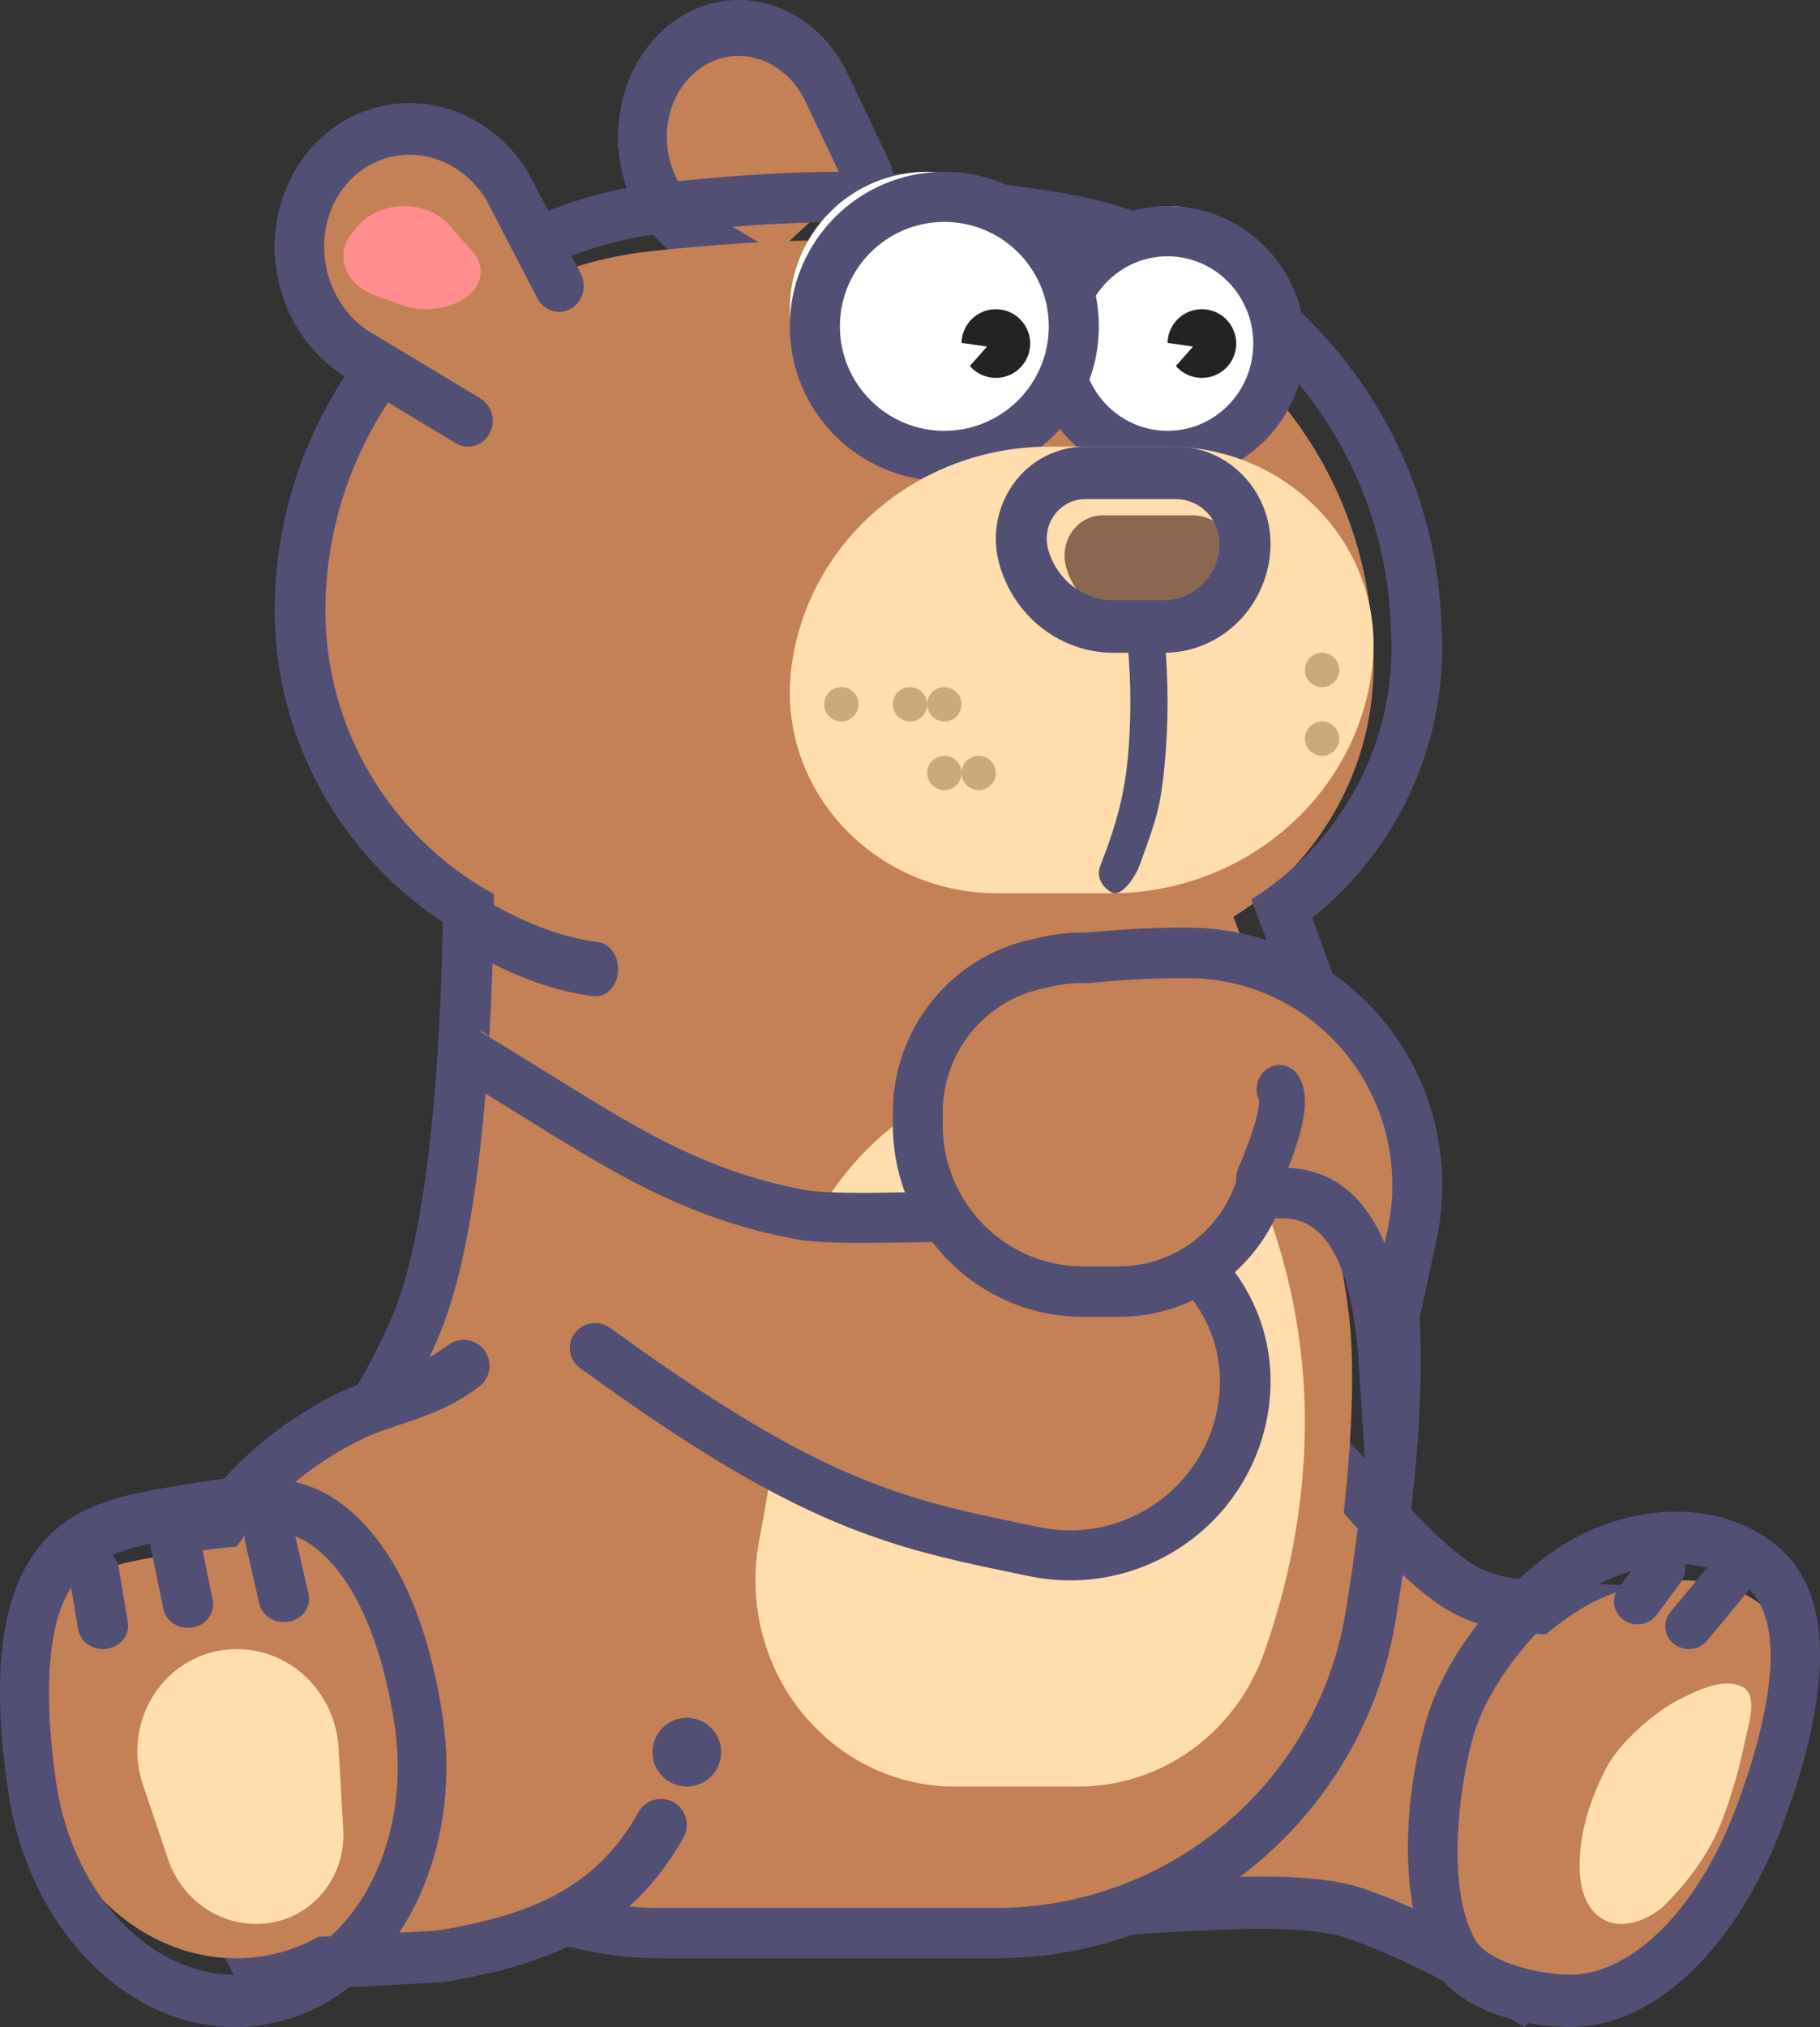 <svg width="53" height="59" viewBox="0 0 53 59" fill="none" xmlns="http://www.w3.org/2000/svg">
<rect x="0" y="0" width="53" height="59" fill="#333333" stroke="none"/>
<path d="M25 5.151L23.761 2.734C23.01 1.218 21.185 0.574 19.685 1.296C19.436 1.416 19.206 1.57 19 1.753C17.751 2.866 17.66 4.8 18.796 6.073C18.98 6.279 19.19 6.46 19.421 6.611L21.928 8" fill="#C38155"/>
<path d="M22.786 7.468C22.951 7.569 23.075 7.741 23.13 7.946C23.185 8.151 23.168 8.372 23.081 8.563C22.995 8.753 22.846 8.896 22.668 8.961C22.49 9.027 22.297 9.009 22.13 8.911L19.756 7.491L19.712 7.462C19.44 7.27 19.192 7.038 18.973 6.771C17.617 5.119 17.685 2.551 19.135 1.044C19.375 0.795 19.643 0.586 19.932 0.422C21.673 -0.565 23.812 0.237 24.719 2.214L25.915 4.734C26.004 4.923 26.024 5.145 25.971 5.351C25.917 5.558 25.795 5.731 25.63 5.834C25.465 5.937 25.272 5.961 25.092 5.9C24.912 5.84 24.76 5.7 24.67 5.512L23.469 2.983C22.915 1.775 21.61 1.286 20.56 1.881C20.387 1.979 20.228 2.103 20.087 2.25C19.23 3.141 19.189 4.662 20.005 5.656C20.133 5.812 20.278 5.948 20.436 6.063L22.786 7.468Z" fill="#524F75"/>
<path d="M30 55.706C32.32 55.747 37.441 54.97 39.5 55.706C40.873 56.196 42.421 56.961 44.146 58L47.093 54.962C47.904 53.278 49.247 49.756 48.961 48.243C48.581 46.237 44.785 47.589 42.629 46.466C41.081 45.66 38.963 42.729 38.02 42" fill="#C38155"/>
<path d="M46.659 54.507C47.744 52.239 48.66 49.312 48.458 48.254C48.373 47.805 47.866 47.66 46.017 47.61C45.738 47.603 45.459 47.594 45.18 47.581C43.969 47.523 43.113 47.365 42.363 46.978C41.803 46.688 41.2 46.197 40.496 45.498C40.191 45.194 39.894 44.883 39.604 44.565C39.354 44.293 38.523 43.367 38.37 43.2C37.969 42.763 37.701 42.495 37.525 42.36C37.366 42.237 37.263 42.057 37.237 41.857C37.211 41.658 37.265 41.457 37.387 41.297C37.509 41.138 37.69 41.034 37.889 41.007C38.087 40.98 38.289 41.033 38.449 41.154C38.718 41.361 39.03 41.672 39.489 42.173C39.65 42.348 40.48 43.273 40.722 43.537C40.996 43.837 41.277 44.132 41.565 44.419C42.169 45.018 42.669 45.425 43.06 45.627C43.568 45.89 44.242 46.014 45.253 46.063C45.474 46.074 45.641 46.079 46.058 46.09C47.264 46.123 47.767 46.164 48.33 46.325C49.204 46.575 49.786 47.108 49.95 47.968C50.24 49.49 49.228 52.694 47.971 55.28L47.917 55.391L44.392 59L43.878 58.693C42.15 57.659 40.606 56.903 39.25 56.422C38.42 56.127 36.894 56.079 34.526 56.213C34.117 56.236 33.711 56.262 33.121 56.302C30.968 56.45 30.466 56.478 29.749 56.465C29.649 56.464 29.551 56.443 29.459 56.403C29.367 56.364 29.284 56.306 29.214 56.234C29.145 56.163 29.09 56.078 29.053 55.985C29.016 55.892 28.998 55.792 29 55.692C29.002 55.592 29.023 55.493 29.063 55.402C29.103 55.31 29.161 55.227 29.233 55.158C29.305 55.088 29.39 55.034 29.484 54.998C29.577 54.961 29.676 54.944 29.776 54.946C30.428 54.958 30.927 54.93 33.018 54.786C33.492 54.753 33.966 54.723 34.44 54.696C37.022 54.55 38.664 54.602 39.758 54.99C41.076 55.458 42.536 56.156 44.141 57.084L46.659 54.507Z" fill="#524F75"/>
<path d="M45.567 58C44.467 57.983 42.94 57.609 42.552 56.967C41.557 55.318 42.129 52.101 42.553 50.873C42.974 49.657 44.27 47.932 46.004 46.853C47.374 46.001 49.704 45.556 51.193 46.638C52.681 47.72 51.833 50.86 50.876 53.166C49.617 56.199 47.47 58.028 45.567 58Z" fill="#C38155"/>
<path d="M45.698 57.476C44.695 57.459 43.303 57.086 42.949 56.447C42.042 54.805 42.563 51.603 42.95 50.381C43.334 49.17 44.515 47.452 46.096 46.378C47.345 45.53 49.469 45.087 50.826 46.164C52.183 47.241 51.41 50.367 50.538 52.664C49.39 55.683 47.433 57.503 45.698 57.476ZM51.869 53.233C52.42 51.786 52.807 50.375 52.944 49.134C53.144 47.321 52.823 45.846 51.687 44.944C49.917 43.539 47.234 43.797 45.322 45.094C43.592 46.269 42.121 48.213 41.589 49.895C40.875 52.153 40.693 55.376 41.711 57.218C42.363 58.399 44.062 58.974 45.676 58.999C48.158 59.039 50.55 56.705 51.869 53.233Z" fill="#524F75"/>
<path d="M50.716 49.087C50.203 48.86 49.607 49.113 48.924 49.453C48.241 49.793 47.167 50.695 46.769 51.473C46.435 52.125 45.956 53.24 46.003 54.451C46.027 55.058 46.229 55.694 46.828 55.932C47.377 56.15 48.111 55.805 48.462 55.464C48.812 55.124 49.544 54.332 49.986 53.368C50.428 52.404 50.726 51.122 50.817 50.673C50.909 50.222 51.228 49.313 50.716 49.087Z" fill="#FFDDAD"/>
<path d="M50.849 46.381L49.715 47.751C49.601 47.888 49.436 47.977 49.255 47.996C49.074 48.015 48.892 47.964 48.75 47.854C48.608 47.744 48.517 47.584 48.497 47.409C48.477 47.234 48.53 47.058 48.644 46.921L49.778 45.55C49.892 45.413 50.057 45.325 50.238 45.305C50.419 45.286 50.6 45.337 50.742 45.447C50.813 45.502 50.871 45.569 50.915 45.645C50.958 45.722 50.986 45.806 50.996 45.892C51.006 45.979 50.998 46.067 50.973 46.151C50.948 46.234 50.906 46.312 50.849 46.381ZM48.944 46.056L48.244 47.003C48.138 47.146 47.978 47.243 47.798 47.272C47.619 47.3 47.435 47.259 47.287 47.156C47.139 47.054 47.039 46.899 47.009 46.725C46.98 46.551 47.022 46.373 47.128 46.23L47.829 45.283C47.881 45.211 47.947 45.15 48.024 45.103C48.1 45.056 48.186 45.024 48.275 45.01C48.365 44.995 48.456 44.997 48.545 45.017C48.633 45.037 48.717 45.073 48.79 45.124C48.864 45.175 48.927 45.24 48.974 45.315C49.022 45.389 49.054 45.472 49.068 45.559C49.083 45.646 49.079 45.734 49.058 45.82C49.037 45.905 48.998 45.986 48.944 46.056Z" fill="#524F75"/>
<path d="M35.92 26.688C38.108 32.434 39.253 36.614 39.358 39.23C39.441 41.319 39.21 44.04 38.664 47.395C37.857 52.355 33.542 56 28.479 56H18.755C13.665 56 9.539 51.905 9.539 46.853C9.539 45.209 9.986 43.594 10.833 42.18C11.521 41.031 12.03 40.048 12.359 39.23C13.31 36.866 13.824 32.635 13.903 26.535C10.939 24.906 8.953 21.753 9.001 18.159C9.075 12.572 13.338 7.919 18.934 7.314C20.832 7.109 22.478 7.004 23.874 7C25.514 6.995 27.564 7.185 30.024 7.569C35.508 8.426 39.646 12.962 39.962 18.462L39.986 18.867C40.173 22.125 38.519 25.065 35.92 26.688Z" fill="#C38155"/>
<path d="M40.509 18.349L40.486 17.943C40.169 12.436 36.024 7.893 30.532 7.035C28.068 6.65 26.015 6.46 24.373 6.465C22.975 6.469 21.326 6.574 19.426 6.779C13.82 7.385 9.551 12.046 9.477 17.64C9.429 21.239 11.418 24.397 14.387 26.029C14.308 32.137 13.793 36.374 12.84 38.741C12.511 39.56 12.002 40.545 11.312 41.696C10.464 43.112 10.016 44.729 10.016 46.376C10.016 51.434 14.149 55.535 19.247 55.535H28.986C34.056 55.535 38.377 51.885 39.186 46.917C39.733 43.558 39.965 40.833 39.881 38.741C39.776 36.122 38.628 31.935 36.438 26.181C39.04 24.555 40.697 21.612 40.509 18.349ZM38.215 26.718C40.201 32.072 41.25 36.036 41.356 38.683C41.444 40.887 41.205 43.704 40.644 47.151C39.719 52.828 34.781 57 28.986 57H19.247C13.333 57 8.54 52.243 8.54 46.376C8.54 44.465 9.059 42.589 10.043 40.947C10.696 39.857 11.171 38.938 11.469 38.198C12.295 36.145 12.786 32.333 12.896 26.842C11.369 25.833 10.121 24.461 9.266 22.85C8.411 21.239 7.976 19.442 8.001 17.621C8.085 11.286 12.919 6.009 19.266 5.323C21.215 5.112 22.914 5.004 24.368 5C26.099 4.995 28.226 5.192 30.762 5.588C36.94 6.553 41.603 11.664 41.96 17.86L41.983 18.266C42.076 19.87 41.783 21.474 41.128 22.943C40.472 24.413 39.474 25.707 38.215 26.718Z" fill="#524F75"/>
<path d="M29.819 31.065C30.595 30.93 31.571 31.006 32.747 31.294C33.643 31.513 34.476 31.952 35.175 32.574C35.873 33.196 36.417 33.983 36.761 34.868C37.66 37.184 38.07 39.555 37.99 41.981C37.923 44.025 37.532 46.061 36.819 48.086C36.414 49.233 35.679 50.224 34.712 50.924C33.746 51.624 32.595 52 31.415 52H27.803C24.598 52 22 49.31 22 45.992C22 45.605 22.036 45.22 22.108 44.84C22.324 43.692 22.481 42.739 22.578 41.98C22.643 41.475 22.663 40.887 22.637 40.218C22.464 35.73 25.541 31.809 29.819 31.065Z" fill="#FFDDAD"/>
<path d="M13.359 27.499C14.746 28.343 16.055 28.845 17.287 28.996C17.458 29.017 17.629 28.954 17.762 28.821C17.895 28.689 17.98 28.497 17.997 28.288C18.014 28.079 17.962 27.871 17.854 27.708C17.745 27.546 17.588 27.443 17.417 27.422C16.351 27.291 15.191 26.847 13.937 26.083C13.861 26.037 13.778 26.009 13.693 26.002C13.608 25.995 13.523 26.008 13.442 26.041C13.361 26.074 13.287 26.126 13.223 26.194C13.159 26.262 13.106 26.345 13.068 26.438C13.03 26.531 13.008 26.632 13.002 26.736C12.996 26.84 13.007 26.944 13.034 27.042C13.06 27.141 13.103 27.232 13.159 27.31C13.215 27.389 13.283 27.453 13.359 27.499Z" fill="#524F75"/>
<path d="M19 53.005C17.983 54.843 16.448 55.952 13.906 56.511C13.481 56.605 13.057 56.706 12.623 56.74L7.67 57L5.989 53.632C3.666 48.982 5.577 43.753 10.241 41.437C11.308 40.907 12.297 40.865 13.457 40" fill="#C38155"/>
<path d="M6.446 53.421C4.251 49.059 6.011 44.121 10.51 41.904C10.774 41.773 11.037 41.672 11.439 41.537L11.627 41.474C12.727 41.11 13.246 40.881 13.954 40.357C14.113 40.238 14.218 40.06 14.247 39.864C14.276 39.667 14.226 39.467 14.108 39.306C13.99 39.146 13.814 39.039 13.618 39.009C13.422 38.978 13.222 39.027 13.062 39.144C12.515 39.548 12.115 39.724 11.155 40.042C11.066 40.072 11.017 40.088 10.962 40.106C10.502 40.261 10.183 40.384 9.847 40.55C4.609 43.132 2.525 48.977 5.104 54.101L7.066 58L12.683 57.707C13.085 57.677 13.375 57.623 13.998 57.486C14.066 57.471 14.096 57.464 14.133 57.456C16.924 56.846 18.723 55.603 19.904 53.484C19.953 53.397 19.983 53.302 19.995 53.204C20.006 53.105 19.998 53.006 19.972 52.91C19.945 52.815 19.899 52.726 19.838 52.648C19.777 52.57 19.701 52.505 19.615 52.457C19.529 52.409 19.434 52.378 19.336 52.366C19.238 52.355 19.138 52.363 19.043 52.39C18.948 52.417 18.859 52.462 18.782 52.524C18.704 52.585 18.64 52.661 18.591 52.748C17.63 54.472 16.2 55.461 13.813 55.982L13.675 56.013C13.12 56.135 12.876 56.179 12.586 56.202L7.967 56.443L6.446 53.421Z" fill="#524F75"/>
<path d="M19 51C19 51.131 19.026 51.261 19.076 51.383C19.126 51.504 19.2 51.614 19.293 51.707C19.386 51.8 19.496 51.874 19.617 51.924C19.739 51.974 19.869 52 20 52C20.131 52 20.261 51.974 20.383 51.924C20.504 51.874 20.614 51.8 20.707 51.707C20.8 51.614 20.874 51.504 20.924 51.383C20.974 51.261 21 51.131 21 51C21 50.869 20.974 50.739 20.924 50.617C20.874 50.496 20.8 50.386 20.707 50.293C20.614 50.2 20.504 50.126 20.383 50.076C20.261 50.026 20.131 50 20 50C19.869 50 19.739 50.026 19.617 50.076C19.496 50.126 19.386 50.2 19.293 50.293C19.2 50.386 19.126 50.496 19.076 50.617C19.026 50.739 19 50.869 19 51Z" fill="#524F75"/>
<path d="M7.583 56.949C10.53 56.521 12.465 53.538 11.903 50.288C11.566 48.339 10.744 46.272 9.236 45.392C8.229 44.805 6.729 45.005 5.549 45.176C4.115 45.385 2.401 45.526 1.617 46.68C0.791 47.898 0.941 50.169 1.229 51.837C1.791 55.088 4.635 57.376 7.583 56.949Z" fill="#C38155"/>
<path d="M7.505 57.423C10.226 56.961 12.012 53.74 11.493 50.23C11.183 48.125 10.424 45.893 9.031 44.944C8.101 44.31 6.717 44.525 5.627 44.711C4.303 44.936 2.72 45.087 1.997 46.334C1.234 47.65 1.372 50.102 1.638 51.904C2.157 55.414 4.783 57.885 7.505 57.423ZM7.726 58.925C4.169 59.529 0.871 56.427 0.238 52.142C-0.166 49.404 -0.102 47.074 0.793 45.531C1.525 44.27 2.636 43.719 4.302 43.397C4.522 43.355 4.696 43.325 5.068 43.265C5.242 43.236 5.315 43.224 5.405 43.209C6.28 43.061 6.794 42.998 7.394 43C8.307 43.004 9.105 43.193 9.791 43.661C11.47 44.805 12.473 47.146 12.893 49.992C13.526 54.277 11.284 58.321 7.727 58.925H7.726Z" fill="#524F75"/>
<path d="M6.361 48.05C7.975 47.746 9.523 48.85 9.817 50.514C9.839 50.636 9.854 50.761 9.861 50.885L9.996 53.262C10.032 53.902 9.836 54.533 9.446 55.033C9.056 55.533 8.5 55.865 7.886 55.965C7.256 56.068 6.612 55.94 6.066 55.602C5.519 55.265 5.105 54.741 4.896 54.121L4.161 51.943C3.638 50.396 4.431 48.706 5.932 48.167C6.072 48.117 6.215 48.078 6.361 48.05Z" fill="#FFDDAD"/>
<path d="M2.007 45.823L2.273 47.413C2.286 47.502 2.319 47.589 2.368 47.666C2.417 47.744 2.483 47.812 2.561 47.865C2.639 47.919 2.728 47.958 2.822 47.98C2.917 48.002 3.015 48.006 3.111 47.992C3.207 47.978 3.3 47.947 3.383 47.9C3.466 47.852 3.537 47.79 3.594 47.717C3.651 47.644 3.691 47.561 3.713 47.473C3.735 47.385 3.737 47.294 3.721 47.205L3.454 45.615C3.421 45.44 3.316 45.284 3.16 45.18C3.004 45.077 2.81 45.034 2.62 45.061C2.431 45.088 2.26 45.184 2.145 45.326C2.031 45.469 1.981 45.647 2.007 45.823ZM7.138 44.876L7.551 46.676C7.571 46.764 7.609 46.846 7.664 46.92C7.718 46.993 7.788 47.056 7.868 47.105C7.949 47.153 8.039 47.187 8.134 47.203C8.228 47.219 8.325 47.218 8.419 47.2C8.514 47.181 8.603 47.146 8.682 47.095C8.761 47.045 8.829 46.98 8.882 46.906C8.934 46.831 8.97 46.747 8.988 46.66C9.005 46.572 9.004 46.482 8.984 46.395L8.571 44.594C8.53 44.418 8.416 44.264 8.253 44.166C8.091 44.068 7.892 44.034 7.702 44.071C7.512 44.108 7.346 44.214 7.24 44.365C7.134 44.516 7.097 44.699 7.138 44.876H7.138ZM4.343 44.804L4.758 46.838C4.796 47.013 4.908 47.166 5.067 47.265C5.227 47.364 5.422 47.401 5.611 47.368C5.8 47.335 5.967 47.234 6.076 47.088C6.186 46.942 6.229 46.762 6.197 46.587L5.783 44.553C5.747 44.376 5.637 44.219 5.476 44.118C5.316 44.017 5.118 43.978 4.927 44.012C4.736 44.045 4.568 44.147 4.458 44.296C4.349 44.445 4.307 44.628 4.343 44.804V44.804Z" fill="#524F75"/>
<path d="M13.209 12L9.997 10.281C8.26 9.453 7.515 7.458 8.331 5.824C8.465 5.555 8.639 5.304 8.848 5.08C10.113 3.722 12.321 3.633 13.781 4.88C14.018 5.082 14.226 5.313 14.399 5.565L16 8.309" fill="#C38155"/>
<path d="M15.653 8.691C15.745 8.864 15.899 8.991 16.08 9.046C16.262 9.102 16.457 9.08 16.624 8.985C16.79 8.891 16.914 8.732 16.969 8.543C17.024 8.354 17.005 8.149 16.917 7.974L15.403 5.057L15.377 5.01C15.18 4.688 14.943 4.393 14.673 4.134C12.997 2.524 10.442 2.64 8.978 4.407C8.737 4.699 8.535 5.025 8.38 5.375C7.447 7.473 8.29 10.02 10.263 11.089L13.287 12.908C13.452 13.002 13.645 13.025 13.826 12.972C14.007 12.918 14.161 12.793 14.254 12.623C14.348 12.453 14.374 12.251 14.328 12.061C14.281 11.871 14.165 11.707 14.005 11.606L10.966 9.778L10.936 9.76C9.637 9.064 9.076 7.378 9.685 6.008C9.784 5.783 9.912 5.576 10.065 5.392C10.993 4.272 12.614 4.199 13.7 5.241C13.872 5.406 14.024 5.593 14.152 5.799L15.653 8.691Z" fill="#524F75"/>
<path d="M10.293 6.728L10.47 6.531C10.616 6.366 10.811 6.232 11.037 6.14C11.264 6.048 11.515 6 11.77 6C12.025 6 12.275 6.049 12.501 6.143C12.727 6.236 12.921 6.371 13.067 6.536L13.772 7.335C13.949 7.535 14.027 7.779 13.992 8.022C13.956 8.264 13.809 8.488 13.579 8.651C13.33 8.826 13.023 8.942 12.693 8.983C12.363 9.024 12.025 8.99 11.72 8.883L10.955 8.616C10.738 8.54 10.545 8.427 10.39 8.285C10.235 8.144 10.121 7.976 10.058 7.796C9.995 7.615 9.983 7.426 10.024 7.241C10.064 7.057 10.156 6.882 10.293 6.728H10.293Z" fill="#FF8D8D"/>
<path d="M36.843 10.546C36.969 10.107 37.02 9.646 36.993 9.188C36.967 8.731 36.863 8.285 36.688 7.878C36.513 7.471 36.27 7.109 35.973 6.815C35.676 6.52 35.331 6.297 34.958 6.16C34.585 6.023 34.19 5.973 33.797 6.014C33.404 6.055 33.02 6.186 32.667 6.399C32.314 6.612 31.999 6.903 31.74 7.255C31.481 7.608 31.283 8.015 31.157 8.454C31.031 8.892 30.98 9.354 31.007 9.812C31.034 10.269 31.137 10.715 31.312 11.122C31.487 11.529 31.73 11.891 32.027 12.185C32.324 12.48 32.669 12.703 33.042 12.84C33.415 12.977 33.81 13.027 34.203 12.986C34.596 12.945 34.98 12.815 35.333 12.601C35.686 12.389 36.001 12.097 36.26 11.745C36.519 11.392 36.717 10.985 36.843 10.546Z" fill="white"/>
<path d="M34 14C31.785 14 30 12.203 30 10C30 7.796 31.785 6 34 6C36.216 6 38 7.797 38 10C38 12.203 36.216 14 34 14ZM34 12.54C35.373 12.54 36.496 11.409 36.496 10C36.496 8.591 35.373 7.46 34 7.46C32.628 7.46 31.504 8.591 31.504 10C31.504 11.409 32.628 12.54 34 12.54Z" fill="#524F75"/>
<path d="M34.243 10.653C34.335 10.761 34.45 10.848 34.581 10.908C34.712 10.968 34.855 11 35 11C35.553 11 36 10.552 36 10C36 9.448 35.553 9 35 9C34.454 9 34.011 9.437 34 9.98L34.742 10.088L34.243 10.653Z" fill="#232323"/>
<path d="M23 9C23 10.061 23.421 11.078 24.172 11.828C24.922 12.579 25.939 13 27 13C28.061 13 29.078 12.579 29.828 11.828C30.579 11.078 31 10.061 31 9C31 7.939 30.579 6.922 29.828 6.172C29.078 5.421 28.061 5 27 5C25.939 5 24.922 5.421 24.172 6.172C23.421 6.922 23 7.939 23 9Z" fill="white"/>
<path d="M27.5 14C25.015 14 23 11.985 23 9.5C23 7.015 25.015 5 27.5 5C29.985 5 32 7.015 32 9.5C32 11.985 29.985 14 27.5 14ZM27.5 12.54C29.179 12.54 30.541 11.179 30.541 9.5C30.541 7.821 29.179 6.459 27.5 6.459C25.821 6.459 24.459 7.821 24.459 9.5C24.459 11.179 25.821 12.54 27.5 12.54Z" fill="#524F75"/>
<path d="M28.243 10.654C28.396 10.83 28.605 10.948 28.836 10.986C29.067 11.025 29.303 10.981 29.505 10.863C29.706 10.745 29.86 10.56 29.94 10.341C30.02 10.121 30.02 9.881 29.941 9.661C29.861 9.441 29.708 9.256 29.506 9.138C29.305 9.019 29.068 8.975 28.838 9.013C28.607 9.051 28.397 9.169 28.244 9.345C28.091 9.522 28.005 9.746 28 9.98L28.742 10.088L28.243 10.654Z" fill="#232323"/>
<path d="M30.557 13H34.027C37.326 13 40 15.588 40 18.781C40 19.021 39.984 19.262 39.954 19.5C39.473 23.214 36.211 26 32.344 26H29.038C25.703 26 23 23.384 23 20.157C23 19.937 23.013 19.718 23.038 19.5C23.471 15.797 26.707 13 30.557 13Z" fill="#FFDDAD"/>
<path d="M32.841 18.772C32.942 19.914 32.942 21.012 32.842 22.068C32.743 23.104 32.528 23.958 32.039 25.211C31.916 25.527 32.098 25.825 32.374 25.976C32.65 26.127 33.054 25.539 33.175 25.211C33.699 23.797 33.803 23.433 33.916 22.242C34.028 21.072 34.028 19.861 33.917 18.61C33.898 18.427 33.824 18.261 33.712 18.148C33.6 18.035 33.459 17.983 33.318 18.005C33.177 18.026 33.048 18.118 32.959 18.262C32.87 18.405 32.828 18.588 32.841 18.772Z" fill="#524F75"/>
<path d="M24.976 20.654C24.996 20.592 25.004 20.526 24.998 20.461C24.993 20.395 24.975 20.331 24.945 20.273C24.916 20.215 24.875 20.162 24.825 20.12C24.775 20.077 24.717 20.045 24.654 20.024C24.592 20.004 24.526 19.996 24.461 20.002C24.395 20.007 24.331 20.025 24.273 20.055C24.215 20.084 24.162 20.125 24.12 20.175C24.077 20.225 24.045 20.283 24.024 20.346C24.004 20.408 23.996 20.474 24.002 20.539C24.007 20.605 24.025 20.669 24.055 20.727C24.084 20.785 24.125 20.838 24.175 20.88C24.225 20.923 24.283 20.955 24.346 20.976C24.408 20.996 24.474 21.004 24.539 20.998C24.605 20.993 24.669 20.975 24.727 20.945C24.785 20.916 24.838 20.875 24.88 20.825C24.923 20.775 24.955 20.717 24.976 20.654Z" fill="#CBA978"/>
<path d="M27.976 22.654C27.996 22.592 28.004 22.526 27.998 22.461C27.993 22.395 27.975 22.331 27.945 22.273C27.916 22.215 27.875 22.162 27.825 22.12C27.775 22.077 27.717 22.045 27.654 22.024C27.592 22.004 27.526 21.996 27.461 22.002C27.395 22.007 27.331 22.025 27.273 22.055C27.215 22.084 27.162 22.125 27.12 22.175C27.077 22.225 27.045 22.283 27.024 22.346C27.004 22.408 26.996 22.474 27.002 22.539C27.007 22.605 27.025 22.669 27.055 22.727C27.084 22.785 27.125 22.838 27.175 22.88C27.225 22.923 27.283 22.955 27.346 22.976C27.408 22.996 27.474 23.004 27.539 22.998C27.605 22.993 27.669 22.975 27.727 22.945C27.785 22.916 27.838 22.875 27.88 22.825C27.923 22.775 27.955 22.717 27.976 22.654Z" fill="#CBA978"/>
<path d="M26.976 20.656C26.996 20.593 27.004 20.527 26.998 20.462C26.993 20.397 26.975 20.333 26.945 20.274C26.915 20.216 26.874 20.163 26.824 20.121C26.774 20.078 26.716 20.045 26.653 20.025C26.591 20.004 26.525 19.997 26.459 20.001C26.394 20.006 26.33 20.024 26.272 20.054C26.213 20.084 26.161 20.125 26.119 20.174C26.076 20.224 26.044 20.282 26.024 20.344C26.004 20.407 25.996 20.473 26.002 20.538C26.007 20.603 26.025 20.667 26.055 20.726C26.085 20.784 26.126 20.837 26.176 20.879C26.226 20.922 26.284 20.955 26.347 20.975C26.409 20.996 26.475 21.003 26.541 20.999C26.606 20.994 26.67 20.976 26.728 20.946C26.787 20.916 26.839 20.875 26.881 20.826C26.924 20.776 26.956 20.718 26.976 20.656Z" fill="#CBA978"/>
<path d="M28.976 22.656C29.017 22.529 29.006 22.392 28.945 22.274C28.884 22.156 28.78 22.066 28.653 22.025C28.527 21.984 28.39 21.994 28.272 22.054C28.154 22.114 28.065 22.218 28.024 22.344C27.983 22.471 27.994 22.608 28.055 22.726C28.116 22.844 28.22 22.934 28.347 22.975C28.473 23.016 28.61 23.006 28.728 22.946C28.846 22.886 28.935 22.782 28.976 22.656Z" fill="#CBA978"/>
<path d="M38.975 19.654C38.996 19.592 39.004 19.526 38.998 19.461C38.993 19.395 38.975 19.331 38.946 19.273C38.916 19.215 38.875 19.162 38.825 19.12C38.775 19.077 38.717 19.045 38.654 19.024C38.592 19.004 38.526 18.996 38.461 19.002C38.395 19.007 38.331 19.025 38.273 19.055C38.215 19.084 38.162 19.125 38.12 19.175C38.077 19.225 38.045 19.283 38.025 19.346C38.004 19.408 37.996 19.474 38.002 19.539C38.007 19.605 38.025 19.669 38.054 19.727C38.084 19.785 38.125 19.838 38.175 19.88C38.225 19.923 38.283 19.955 38.346 19.976C38.408 19.996 38.474 20.004 38.539 19.998C38.605 19.993 38.669 19.975 38.727 19.945C38.785 19.916 38.838 19.875 38.88 19.825C38.923 19.775 38.955 19.717 38.975 19.654Z" fill="#CBA978"/>
<path d="M38.975 21.654C38.996 21.592 39.004 21.526 38.998 21.461C38.993 21.395 38.975 21.331 38.946 21.273C38.916 21.215 38.875 21.162 38.825 21.12C38.775 21.077 38.717 21.045 38.654 21.024C38.592 21.004 38.526 20.996 38.461 21.002C38.395 21.007 38.331 21.025 38.273 21.055C38.215 21.084 38.162 21.125 38.12 21.175C38.077 21.225 38.045 21.283 38.025 21.346C38.004 21.408 37.996 21.474 38.002 21.539C38.007 21.605 38.025 21.669 38.054 21.727C38.084 21.785 38.125 21.838 38.175 21.88C38.225 21.923 38.283 21.955 38.346 21.976C38.408 21.996 38.474 22.004 38.539 21.998C38.605 21.993 38.669 21.975 38.727 21.945C38.785 21.916 38.838 21.875 38.88 21.825C38.923 21.775 38.955 21.717 38.975 21.654Z" fill="#CBA978"/>
<path d="M27.976 20.656C28.017 20.529 28.006 20.392 27.945 20.274C27.884 20.156 27.78 20.066 27.653 20.025C27.527 19.984 27.39 19.994 27.272 20.054C27.154 20.114 27.065 20.218 27.024 20.344C26.983 20.471 26.994 20.608 27.055 20.726C27.116 20.844 27.22 20.934 27.347 20.975C27.473 21.016 27.61 21.006 27.728 20.946C27.846 20.886 27.935 20.782 27.976 20.656Z" fill="#CBA978"/>
<path d="M32.108 15H34.735C34.914 15 35.091 15.04 35.254 15.118C35.417 15.195 35.563 15.309 35.682 15.451C35.8 15.593 35.889 15.759 35.943 15.94C35.996 16.121 36.012 16.312 35.991 16.5C35.944 16.914 35.755 17.295 35.46 17.571C35.166 17.847 34.786 18 34.392 18H32.929C32.504 18 32.09 17.854 31.75 17.583C31.41 17.313 31.162 16.933 31.044 16.5C30.996 16.325 30.987 16.141 31.018 15.962C31.049 15.783 31.119 15.614 31.222 15.469C31.326 15.323 31.459 15.205 31.613 15.124C31.767 15.043 31.937 15 32.108 15Z" fill="#8B674F"/>
<path d="M31.599 14.528C31.425 14.528 31.255 14.569 31.1 14.649C30.945 14.729 30.81 14.845 30.706 14.988C30.602 15.13 30.531 15.296 30.5 15.472C30.469 15.648 30.478 15.828 30.526 16C30.645 16.424 30.895 16.798 31.237 17.063C31.58 17.329 31.997 17.472 32.425 17.472H33.899C34.295 17.472 34.678 17.323 34.975 17.051C35.272 16.78 35.462 16.406 35.509 16C35.531 15.815 35.514 15.628 35.461 15.451C35.407 15.273 35.318 15.109 35.198 14.97C35.078 14.831 34.931 14.72 34.767 14.643C34.603 14.567 34.424 14.528 34.244 14.528H31.599ZM31.599 13H34.244C35.766 13 37 14.273 37 15.842C37 15.956 36.993 16.07 36.98 16.183C36.889 16.96 36.525 17.675 35.958 18.194C35.39 18.713 34.658 19 33.899 19H32.425C31.676 19 30.947 18.749 30.347 18.285C29.748 17.82 29.311 17.168 29.103 16.425C28.704 15.003 29.498 13.517 30.876 13.106C31.111 13.036 31.354 13 31.599 13Z" fill="#524F75"/>
<path d="M14 30C17.655 32.361 19.715 34.047 23.24 34.82C24.528 35.102 27.421 34.878 31.296 35.049C33.971 35.167 36.116 37.368 35.995 40.107C35.988 40.264 35.974 40.422 35.952 40.578C35.563 43.384 33.027 45.341 30.286 44.95C30.148 44.931 30.012 44.905 29.877 44.874C25.926 43.963 23.649 43.493 17.383 38.656" fill="#C38155"/>
<path d="M13.352 31.349C14.026 31.757 16.056 33.018 16.175 33.092C17.198 33.718 17.95 34.151 18.698 34.53C20.139 35.259 21.5 35.743 23.066 36.049C23.577 36.149 24.253 36.181 25.317 36.176C25.792 36.174 27.98 36.135 28.576 36.129C29.569 36.12 30.471 36.125 31.379 36.148C33.737 36.209 35.588 38.055 35.526 40.322C35.522 40.455 35.511 40.588 35.495 40.721C35.199 43.106 33.022 44.802 30.635 44.512C30.515 44.497 30.396 44.478 30.279 44.454L29.976 44.391L29.68 44.33C28.588 44.104 27.941 43.957 27.273 43.776C24.498 43.023 21.996 41.717 17.76 38.646C17.603 38.534 17.407 38.488 17.215 38.518C17.023 38.548 16.851 38.652 16.736 38.807C16.621 38.962 16.573 39.155 16.602 39.345C16.631 39.535 16.734 39.705 16.89 39.82C21.26 42.988 23.916 44.374 26.884 45.18C27.587 45.371 28.258 45.523 29.378 45.755L29.675 45.816L29.978 45.879C30.136 45.911 30.295 45.937 30.455 45.957C33.652 46.345 36.562 44.078 36.957 40.898C36.979 40.72 36.993 40.541 36.998 40.362C37.084 37.276 34.575 34.774 31.418 34.693C30.466 34.669 29.514 34.663 28.562 34.673C27.956 34.679 25.773 34.718 25.309 34.72C24.34 34.725 23.737 34.696 23.352 34.621C21.926 34.342 20.693 33.904 19.369 33.234C18.664 32.877 17.943 32.462 16.952 31.854C16.839 31.785 14.804 30.521 14.121 30.107C13.954 30.006 13.754 29.975 13.564 30.02C13.374 30.065 13.21 30.183 13.108 30.348C13.006 30.512 12.975 30.71 13.021 30.898C13.066 31.086 13.185 31.248 13.352 31.349Z" fill="#524F75"/>
<path d="M31.762 28.145C32.861 28.037 33.826 27.989 34.658 28.002C38.213 28.057 41.052 31.131 40.999 34.867C40.993 35.319 40.944 35.769 40.852 36.211L40.064 40C39.86 36.661 38.914 34.992 37.225 34.992C37.024 34.992 36.797 34.998 36.547 35.013C36.017 36.508 34.725 37.642 33.114 37.833C32.959 37.851 32.804 37.86 32.648 37.86H31.624C29.07 37.86 27 35.685 27 33.002C27 32.937 27.001 32.873 27.004 32.809C27.001 32.758 27 32.706 27 32.654C27 30.516 28.452 28.7 30.424 28.308C30.815 28.198 31.218 28.143 31.623 28.143H31.629C31.674 28.143 31.718 28.144 31.762 28.145Z" fill="#C38155"/>
<path d="M40.409 35.787C40.495 35.394 40.54 34.992 40.546 34.589C40.595 31.259 37.965 28.52 34.672 28.471C33.836 28.459 32.859 28.505 31.742 28.611L31.699 28.615L31.656 28.614C31.256 28.601 30.857 28.648 30.471 28.752L30.419 28.765C28.703 29.093 27.452 30.614 27.452 32.389C27.452 32.428 27.453 32.468 27.455 32.508L27.457 32.54L27.456 32.572C27.453 32.626 27.452 32.681 27.452 32.736C27.452 35.013 29.278 36.859 31.53 36.859H32.595C33.328 36.859 34.045 36.632 34.647 36.209C35.25 35.785 35.71 35.185 35.965 34.49L36.131 34.038L36.607 34.013C36.88 33.998 37.128 33.991 37.351 33.991C38.734 33.991 39.716 34.752 40.322 36.191L40.409 35.787ZM34.694 27.002C38.789 27.064 42.06 30.47 41.999 34.611C41.992 35.112 41.935 35.611 41.829 36.101L39.906 45L39.576 39.78C39.386 36.778 38.609 35.46 37.351 35.46C37.281 35.46 37.209 35.46 37.132 35.462C36.718 36.322 36.073 37.046 35.27 37.553C34.468 38.06 33.541 38.328 32.595 38.328H31.531C28.476 38.328 26 35.824 26 32.736C26 32.672 26.001 32.609 26.003 32.546C26.001 32.494 26 32.441 26 32.388C26 29.916 27.735 27.796 30.122 27.326C30.62 27.194 31.134 27.133 31.648 27.144C32.797 27.036 33.812 26.989 34.694 27.002Z" fill="#524F75"/>
<path d="M36.666 32.06C36.666 32.149 36.648 32.279 36.611 32.444C36.523 32.825 36.34 33.348 36.06 34.001C35.987 34.172 35.98 34.366 36.042 34.542C36.104 34.717 36.23 34.859 36.39 34.937C36.551 35.014 36.734 35.021 36.9 34.955C37.065 34.889 37.199 34.757 37.272 34.586C37.966 32.967 38.192 31.976 37.827 31.338C37.737 31.182 37.594 31.069 37.428 31.023C37.261 30.977 37.084 31.001 36.934 31.09C36.784 31.178 36.672 31.326 36.622 31.5C36.572 31.675 36.587 31.863 36.665 32.026C36.665 32.034 36.666 32.046 36.666 32.06Z" fill="#524F75"/>
</svg>
